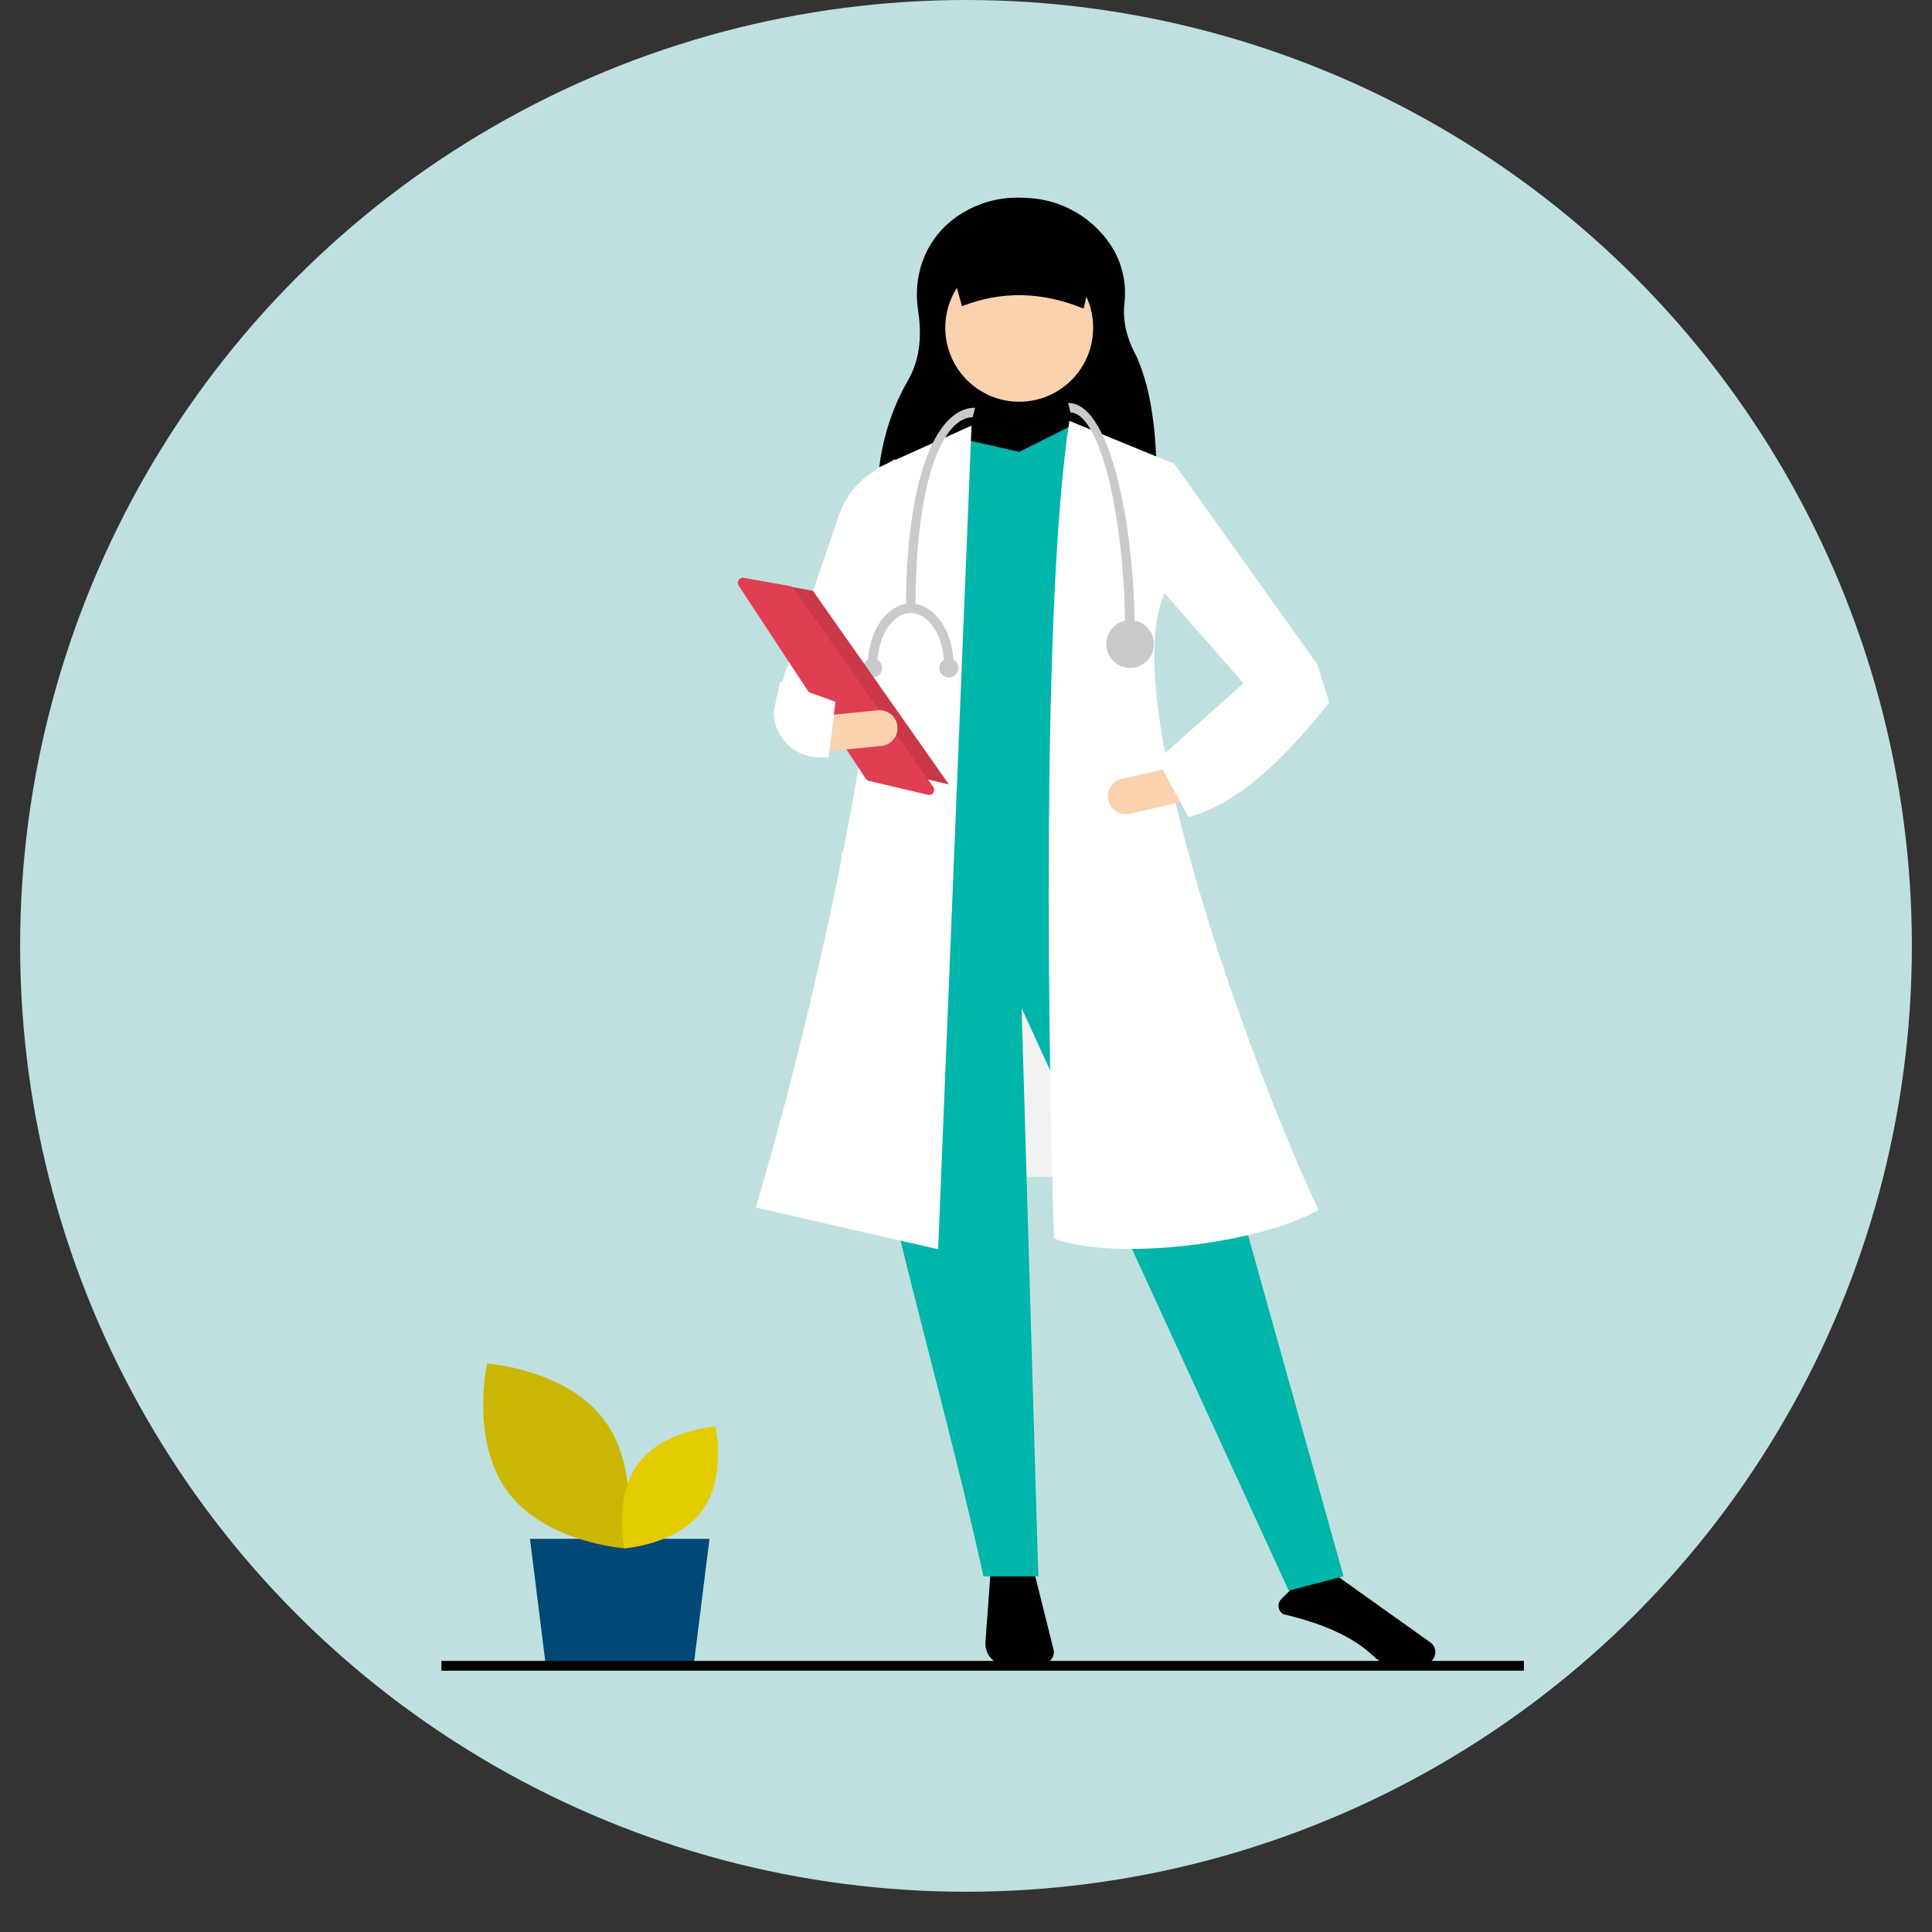 <svg width="120" height="120" viewBox="0 0 120 120" fill="none" xmlns="http://www.w3.org/2000/svg">
<rect x="0" y="0" width="120" height="120" fill="#333333" stroke="none"/>
<circle cx="60" cy="58.75" r="58.75" fill="#BFE0DE"/>
<rect x="52.264" y="52.907" width="18.034" height="20.189" fill="#F2F2F2"/>
<path d="M43.083 103.461H33.902L32.918 95.582H44.067L43.083 103.461Z" fill="#004875"/>
<path d="M61.519 97.755L61.209 101.995C61.181 102.384 61.321 102.765 61.594 103.042C61.868 103.319 62.247 103.465 62.635 103.441L64.811 103.309C65.015 103.297 65.203 103.194 65.324 103.029C65.445 102.864 65.486 102.654 65.436 102.455L64.229 97.619L61.519 97.755Z" fill="black"/>
<path d="M79.716 100.262C82.276 100.862 84.106 101.714 85.307 102.868C85.735 103.276 86.295 103.516 86.885 103.545C87.638 103.585 88.255 103.5 88.718 103.293H88.718C88.959 103.186 89.124 102.957 89.148 102.694C89.177 102.426 89.058 102.165 88.838 102.01L82.766 97.684L80.187 98.717L79.585 99.32C79.453 99.452 79.39 99.638 79.416 99.824C79.442 100.009 79.553 100.171 79.716 100.262L79.716 100.262Z" fill="black"/>
<path d="M71.836 31.026L54.479 30.865C54.523 28.334 55.111 25.849 56.397 23.625C57.241 22.164 57.223 20.574 57.019 19.235C56.705 17.168 57.435 15.053 59.058 13.738C60.298 12.73 61.864 12.212 63.459 12.28L63.796 12.294C66.027 12.387 68.057 13.609 69.185 15.539C69.749 16.552 69.976 17.72 69.835 18.871C69.724 19.954 69.988 21.049 70.603 22.154C71.666 24.581 71.896 27.685 71.836 31.026Z" fill="black"/>
<path d="M83.45 97.909L80.043 98.799L63.454 62.617L64.491 97.909H61.084C57.444 81.305 50.872 62.143 53.827 56.093L71.452 55.055L83.45 97.909Z" fill="#00B5AA"/>
<ellipse cx="63.306" cy="20.355" rx="4.592" ry="4.597" fill="#FAD3AE"/>
<path d="M72.045 56.389L55.456 57.576L57.159 28.141L60.048 27.325L63.306 28.067L66.564 26.435L68.638 27.177L72.045 56.389Z" fill="#00B5AA"/>
<path d="M58.27 77.594L46.94 74.999C50.309 63.813 56.379 38.224 54.419 29.105L60.344 26.435L58.27 77.594Z" fill="white"/>
<path d="M52.79 45.268L48.495 42.599L52.158 31.858C52.566 30.749 53.349 29.819 54.37 29.227L55.604 28.512L54.864 39.336L52.79 45.268Z" fill="white"/>
<path d="M81.894 75.147C78.318 77.219 69.379 78.374 65.454 76.927C65.165 66.82 64.599 38.233 66.416 26.139L72.933 28.808L72.341 36.815C69.225 43.665 78.272 67.524 81.894 75.147Z" fill="white"/>
<path d="M81.376 43.933L77.377 42.599L72.045 36.519L72.933 28.808L81.82 41.264L81.376 43.933Z" fill="white"/>
<path d="M68.843 49.705C68.979 50.303 69.573 50.679 70.172 50.544L73.566 49.774L73.076 47.605L69.681 48.374C69.083 48.51 68.707 49.106 68.843 49.705H68.843Z" fill="#FAD3AE"/>
<path d="M67.305 19.169C64.755 18.119 62.236 18.044 59.751 19.021L58.715 15.314H68.194L67.305 19.169Z" fill="black"/>
<path d="M71.897 47.196L73.822 50.754C77.061 49.85 79.868 46.999 82.561 43.637L81.82 41.264L77.229 42.45L71.897 47.196Z" fill="white"/>
<path d="M70.49 39.855H69.897C69.897 31.466 68.172 25.62 66.49 25.62L66.342 25.027C67.85 25.027 68.811 27.46 69.352 29.501C70.086 32.268 70.49 35.946 70.49 39.855Z" fill="#CACACA"/>
<path d="M56.863 37.779H56.271C56.271 30.096 58.008 25.323 60.566 25.323L60.418 25.916C58.648 25.916 56.863 29.584 56.863 37.779Z" fill="#CACACA"/>
<ellipse cx="70.193" cy="40.004" rx="1.481" ry="1.483" fill="#CACACA"/>
<path d="M54.493 41.338H53.901C53.901 39.212 55.097 37.483 56.567 37.483V38.076C55.423 38.076 54.493 39.539 54.493 41.338Z" fill="#CACACA"/>
<path d="M59.233 41.338H58.641C58.641 39.539 57.71 38.076 56.567 38.076V37.483C58.037 37.483 59.233 39.212 59.233 41.338Z" fill="#CACACA"/>
<ellipse cx="58.937" cy="41.487" rx="0.592" ry="0.593" fill="#CACACA"/>
<ellipse cx="54.197" cy="41.487" rx="0.592" ry="0.593" fill="#CACACA"/>
<path d="M46.791 36.032L50.488 36.693L58.937 48.72L54.448 47.663L46.791 36.032Z" fill="#C93749"/>
<path d="M46.136 35.885C46.021 35.887 45.916 35.951 45.863 36.052C45.809 36.154 45.815 36.277 45.878 36.373L53.775 48.369C53.819 48.436 53.887 48.484 53.965 48.502L57.64 49.368C57.767 49.398 57.899 49.346 57.972 49.238C58.045 49.13 58.044 48.988 57.969 48.881L49.298 36.538C49.25 36.47 49.178 36.423 49.096 36.409L46.195 35.89C46.175 35.887 46.156 35.885 46.136 35.885Z" fill="#E03E52"/>
<path d="M51.062 44.462L51.282 46.676L54.745 46.331C55.356 46.271 55.802 45.726 55.741 45.115C55.681 44.504 55.136 44.057 54.526 44.118L51.062 44.462Z" fill="#FAD3AE"/>
<path d="M48.05 44.206C48.061 45.777 49.335 47.046 50.904 47.047H51.474L51.888 43.588L48.455 42.351L48.05 44.206Z" fill="white"/>
<path d="M31.544 92.668C33.908 95.838 38.816 96.171 38.816 96.171C38.816 96.171 39.89 91.366 37.526 88.196C35.162 85.026 30.255 84.693 30.255 84.693C30.255 84.693 29.18 89.498 31.544 92.668Z" fill="#CAB703"/>
<path d="M43.587 93.86C42.027 95.951 38.789 96.171 38.789 96.171C38.789 96.171 38.08 93.001 39.64 90.909C41.2 88.817 44.438 88.597 44.438 88.597C44.438 88.597 45.147 91.768 43.587 93.86Z" fill="#E2CC00"/>
<path d="M27.417 103.162H94.653V103.769H27.417V103.162Z" fill="black"/>
</svg>
